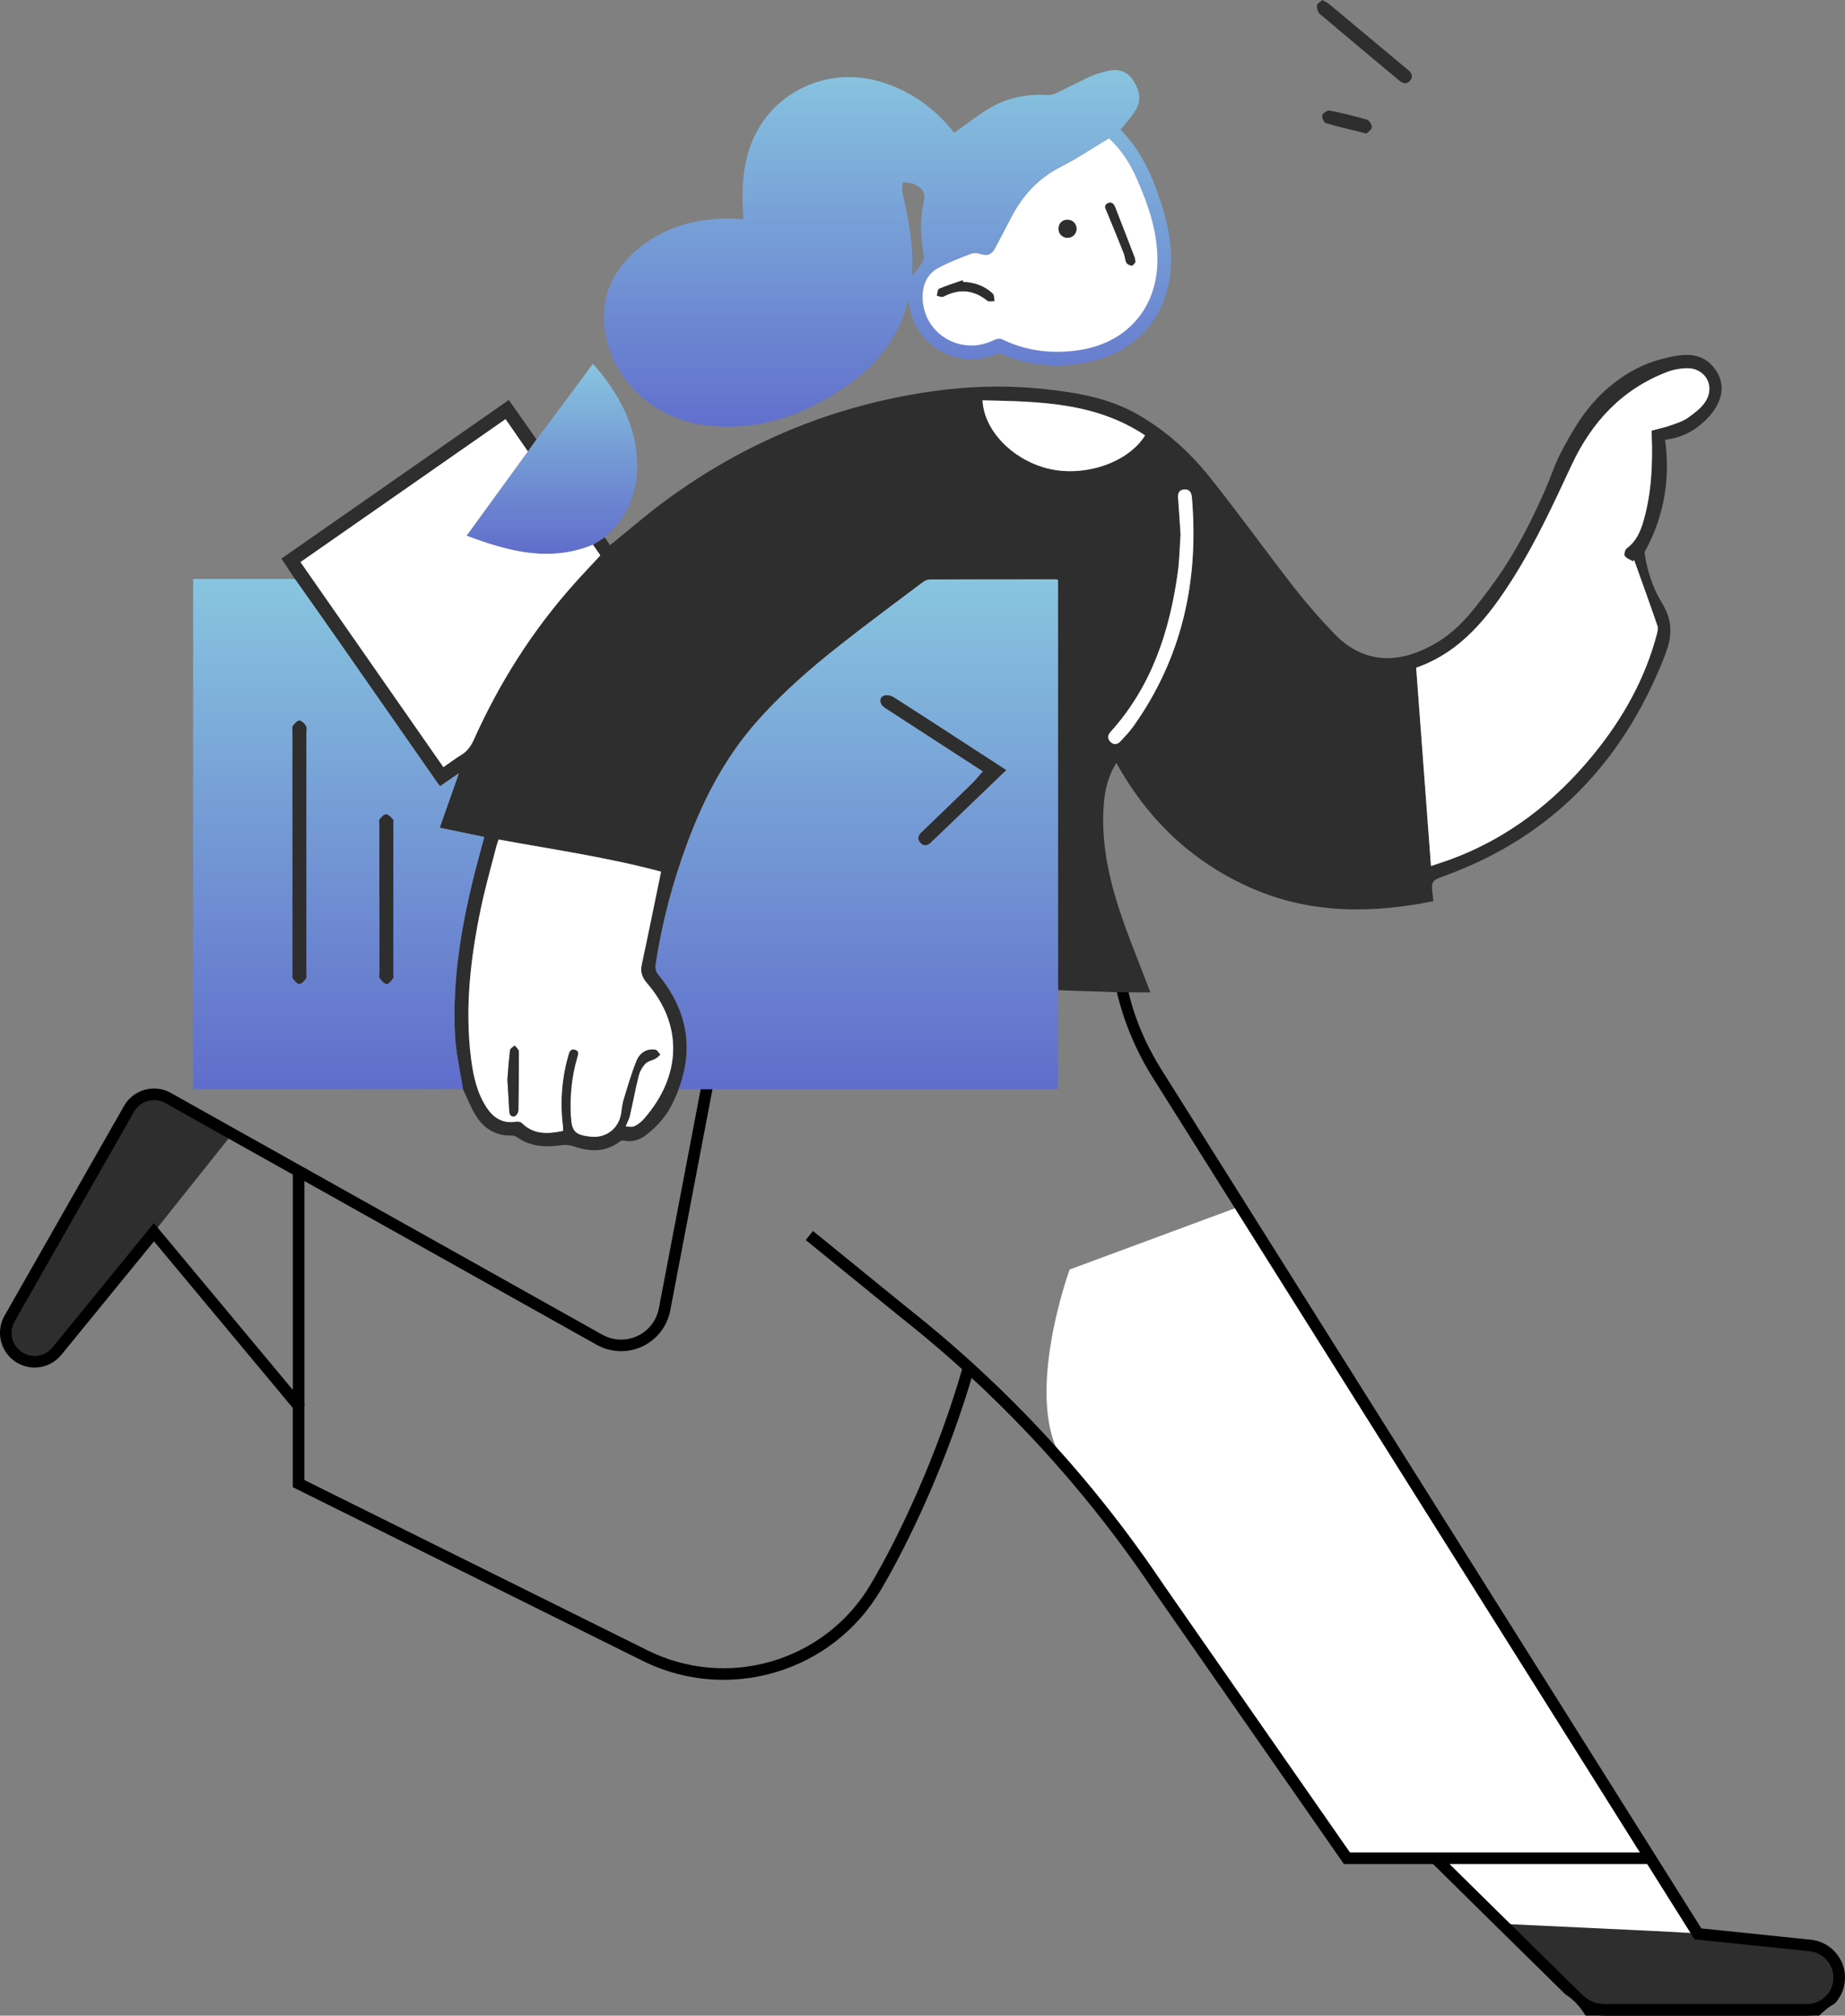 <?xml version="1.0" encoding="UTF-8"?> <svg xmlns="http://www.w3.org/2000/svg" xmlns:xlink="http://www.w3.org/1999/xlink" id="_Слой_2" data-name="Слой 2" viewBox="0 0 1332.92 1455.85"><rect x="0" y="0" width="1332.92" height="1455.85" fill="#808080" stroke="none"/> <defs> <style> .cls-1 { fill: #fff; } .cls-2 { fill: #ccdde2; } .cls-3 { fill: #2e2e2e; } .cls-4 { fill: url(#_Безымянный_градиент_5-3); } .cls-5 { fill: url(#_Безымянный_градиент_5-2); } .cls-6 { fill: url(#_Безымянный_градиент_3); } .cls-7 { fill: url(#_Безымянный_градиент_5); } </style> <linearGradient id="_Безымянный_градиент_5" data-name="Безымянный градиент 5" x1="244.71" y1="1182.79" x2="244.71" y2="814.24" gradientTransform="translate(0 1600.95) scale(1 -1)" gradientUnits="userSpaceOnUse"> <stop offset="0" stop-color="#88c5df"></stop> <stop offset="1" stop-color="#606dcb"></stop> </linearGradient> <linearGradient id="_Безымянный_градиент_3" data-name="Безымянный градиент 3" x1="641.18" y1="1550.33" x2="641.18" y2="1292.8" gradientTransform="translate(0 1600.95) scale(1 -1)" gradientUnits="userSpaceOnUse"> <stop offset="0" stop-color="#88c4df"></stop> <stop offset="1" stop-color="#616fcc"></stop> </linearGradient> <linearGradient id="_Безымянный_градиент_5-2" data-name="Безымянный градиент 5" x1="398.74" y1="1338.22" x2="398.74" y2="1200.92" xlink:href="#_Безымянный_градиент_5"></linearGradient> <linearGradient id="_Безымянный_градиент_5-3" data-name="Безымянный градиент 5" x1="619.05" y1="1182.49" x2="619.05" y2="814.18" xlink:href="#_Безымянный_градиент_5"></linearGradient> </defs> <g id="_Слой_1-2" data-name="Слой 1"> <g> <g> <path class="cls-2" d="M1047.7,1324.58c-20.2,0-39.19-7.87-53.48-22.15-14.28-14.29-22.15-33.28-22.15-53.48v-.62h8.36v.62c0,17.96,7,34.86,19.7,47.56,12.7,12.7,29.6,19.7,47.56,19.7s34.86-7,47.56-19.7c12.7-12.7,19.7-29.6,19.7-47.56h8.36c0,20.2-7.87,39.19-22.15,53.48-14.28,14.28-33.28,22.15-53.48,22.15Z"></path> <path class="cls-3" d="M15.1,981.13c3.03,1.63,6.42,2.49,9.86,2.51,3.1,0,6.17-.71,8.96-2.05,2.8-1.35,5.26-3.3,7.2-5.73l70.09-85.92,56.57-70.99-46.3-25.97c-4.8-2.71-10.48-3.4-15.78-1.93-5.31,1.48-9.81,5-12.53,9.79L6.85,952.43c-1.37,2.42-2.25,5.09-2.57,7.85-.33,2.76-.1,5.56,.67,8.23,.77,2.67,2.06,5.16,3.81,7.33,1.74,2.17,3.9,3.96,6.35,5.28Z"></path> <path class="cls-3" d="M1082.01,1386.5l58.34,57.39c5.05,4.98,11.85,7.78,18.94,7.78h145.98c6,.04,11.78-2.24,16.15-6.36,4.36-4.12,6.97-9.76,7.28-15.75,.31-5.99-1.71-11.87-5.62-16.42-3.92-4.54-9.44-7.41-15.41-7.99l-81-8.38-144.66-10.27Z"></path> <path class="cls-1" d="M897.18,870.85l330.41,525.39-140.91-6.66-52.56-47.95h-60.08s-163.75-240.14-201.3-280.84c-37.55-40.7,0-143.86,0-143.86l124.44-46.08Z"></path> <path d="M1139.35,1447.47c2.34,2.52,4.39,5.33,6.1,8.36h168.89c.52-.58,1.04-1.15,1.58-1.69,2.58-2.58,5.59-4.82,8.85-6.67h-185.43Z"></path> <path d="M522.72,1213.29c-20.23,0-40.32-4.68-58.8-13.9l-252.39-125.25v-57.24l-100.28-120.32-66.88,81.92c-2.31,2.86-5.31,5.22-8.65,6.82-3.33,1.59-7.03,2.43-10.72,2.43h-.04c-4.37-.02-8.67-1.19-12.44-3.37-3.77-2.18-6.92-5.32-9.11-9.09-2.19-3.76-3.37-8.05-3.41-12.41-.04-4.36,1.07-8.67,3.2-12.47l86.34-151.54c3.27-5.79,8.62-9.97,15.04-11.75,6.41-1.78,13.15-.97,18.96,2.31l46.29,25.96,265.35,148.62c3.81,2.13,8.14,3.35,12.52,3.52,4.37,.17,8.78-.73,12.74-2.57,3.96-1.85,7.48-4.64,10.18-8.1,2.69-3.45,4.55-7.54,5.37-11.84l31.44-164.7,8.22,1.57-31.44,164.7c-1.07,5.6-3.49,10.92-6.99,15.41-3.5,4.49-8.08,8.13-13.24,10.53-5.16,2.4-10.89,3.56-16.59,3.35-5.69-.21-11.33-1.8-16.29-4.58l-265.36-148.62-46.3-25.97c-3.87-2.18-8.35-2.73-12.62-1.54-4.27,1.19-7.83,3.96-10.01,7.82L10.48,954.52c-1.4,2.51-2.14,5.38-2.12,8.28,.03,2.91,.81,5.77,2.27,8.27,1.46,2.51,3.56,4.6,6.08,6.06,2.51,1.45,5.37,2.23,8.28,2.25h.03c2.43,0,4.89-.56,7.1-1.61,2.22-1.06,4.21-2.63,5.75-4.54l73.31-89.79,108.71,130.44v55.08l247.75,122.94c27.99,13.97,59.93,16.81,89.94,7.99,30.01-8.82,55.34-28.48,71.32-55.36,20.36-34.3,48.62-93.84,66.88-158.04l8.04,2.29c-18.48,64.97-47.11,125.26-67.74,160.02-17.07,28.71-44.11,49.7-76.16,59.11-12.22,3.59-24.75,5.37-37.22,5.37Z"></path> <path d="M1192.33,1346.34h-221.42l-137.07-196.82c-50.6-75.52-112.4-142.31-183.72-198.58l-68.03-55.34,5.28-6.49,67.99,55.3c71.96,56.77,134.35,124.2,185.39,200.39l134.54,193.17h217.05v8.36Z"></path> <path d="M1326.25,1410.4c-4.64-5.39-11.09-8.73-18.14-9.42l-78.97-8.17-389.92-620.03c-16.17-25.78-24.3-51.08-26.73-72.42-2.89-.3-5.74-.7-8.57-1.24,2.96,27.22,14.52,56.27,28.21,78.11l391,621.76,1.08,1.72,83.05,8.59c4.93,.48,9.42,2.81,12.64,6.55,3.23,3.75,4.87,8.53,4.61,13.48-.25,4.94-2.37,9.53-5.97,12.93-3.57,3.37-8.23,5.22-13.15,5.22h-146.1c-6.03,0-11.71-2.34-16.01-6.58l-58.34-57.39-44.96-44.31-5.87,5.96,44.96,44.31,51.76,50.92c4.3,2.7,8.06,6.17,11.16,10.21,5.08,3.41,11.05,5.24,17.3,5.25h146.13c3.92,0,7.72-.82,11.21-2.38,2.65-2.51,5.69-4.7,8.99-6.47,4.36-4.72,6.92-10.76,7.26-17.23,.37-7.1-1.99-13.98-6.63-19.36Z"></path> <rect x="211.55" y="845.87" width="8.36" height="169.54"></rect> </g> <path class="cls-3" d="M1243.44,276.62c-1.78-9.99-9.68-15.57-10.53-16.15-9.95-6.8-21.99-3.77-32.31-1.17-6.98,1.76-19.74,5.91-34.25,17.13-18.91,14.62-28.5,31.73-36.59,46.51-8.21,14.99-6.67,16.21-16.42,37.52-6.67,14.58-17.9,38.79-37,64.44-14.88,19.99-24.96,32.47-43.31,42.03-24.38,12.71-48.44,12.06-68.98-9.11-10.14-10.46-19.76-21.5-28.74-32.98-20.66-26.5-40.29-53.84-61.28-80.15-14.37-18.03-31.5-33.5-51.78-45.18-21.17-12.19-44.59-16.04-68.27-18.55-27.33-2.89-54.67-2.12-81.81,1.86-70.51,10.27-134.42,36.77-191.72,79-13.54,10.01-26.31,21.11-39.72,31.96-1.09-1.67-2.44-3.66-3.78-5.71-2.82,1.8-5.71,3.59-8.6,5.39,1.67,2.37,3.34,4.81,5.01,7.19,.06,.13,.13,.26,.26,.64-6.35,6.87-12.9,13.73-19.19,20.79-29.96,33.63-53.77,71.23-72.18,112.3-2.05,4.69-4.75,8.28-9.11,10.97-4.36,2.63-8.41,5.71-12.83,8.79-34.39-49.29-68.72-98.57-103.24-148.11,49.47-34.46,98.68-68.73,148.15-103.26,5.45,7.89,10.78,15.59,16.1,23.3,2.12-2.95,4.17-5.84,6.29-8.73-6.67-9.43-13.28-18.87-20.02-28.43-54.86,38.31-109.59,76.43-164.26,114.55,3.53,5.33,6.61,10.01,9.75,14.76h-.06c10.91,15.53,21.94,31.06,32.85,46.66,23.23,33.24,46.39,66.55,69.62,99.85,.64,1.03,1.48,1.93,2.37,3.14,4.23-2.95,8.34-5.78,13.6-9.37-4.81,13.67-9.24,26.18-13.86,39.34,10.97,2.25,21.43,4.43,32.21,6.67-2.37,8.98-4.88,17.78-7.12,26.7-9.62,38.31-16.1,77.07-14.05,116.73,.71,12.96,3.79,25.73,5.77,38.63,3.21,6.61,5.78,13.6,9.69,19.7,5.77,9.05,14.31,14.18,25.47,13.86,1.28-.06,2.76,.39,3.79,1.09,9.82,7.06,20.72,7.57,32.15,5.9,2.82-.39,6.09-.19,8.79,.77,11.81,4.11,23.1,4.49,33.62-3.47,.71-.58,1.93-.83,2.82-.64,4.94,1.16,9.43,0,13.73-2.37,.13-.09,.31-.22,.54-.37,3.87-2.73,11.42-8.68,17.69-18.3,.94-1.44,4.19-7.03,7.63-16.17,11.61-30.87,5.39-58.4-15.27-83.43-1.35-1.54-1.67-4.56-1.35-6.67,4.68-30.87,12.7-60.9,23.74-90.1,11.55-30.55,26.56-59.1,48.12-83.88,18.48-21.18,39.59-39.53,61.6-56.86,19.57-15.4,39.59-30.23,59.48-45.18,1.48-1.09,3.59-1.99,5.39-1.99,30.16-.07,60.31-.07,90.47-.07,.45,0,.83,.13,1.8,.26v290.71c0,1.95,.12,3.89,.13,5.84,13.8,.47,27.59,.94,41.39,1.41,4.64,.04,9.28,.09,13.92,.13h11.42c-.45-1.09-.77-1.8-1.03-2.5-7.38-19.51-15.53-38.76-21.94-58.59-7.83-24.32-12.83-49.35-10.72-75.28,.83-10.27,3.27-20.15,8.98-29.39,22.71,40.88,54.6,71.43,97.08,90.23,42.73,18.87,86.94,18.74,131.98,9.69-.13-1.41-.19-2.31-.32-3.21-1.41-11.81-1.28-11.49,9.62-15.53,76.42-28.04,127.36-81.76,157.14-156.58,.58-1.41,1.09-2.89,1.99-5.46,1.81-4.78,3.64-11.75,2.47-19.73-1.16-7.95-4.7-12.87-7.78-18.49-3.94-7.17-8.47-17.9-10.59-33.1,3.83-6.82,7.76-15.27,10.79-25.29,6.95-22.94,5.89-43.14,4.09-55.86,5.63-.66,15.2-2.7,24.13-9.73,3.38-2.66,19.25-15.16,16.37-31.34ZM463.73,696.23c-1.22,5.52-.19,9.37,3.72,13.86,26.05,30.03,25.02,66.87-2.25,97.99-1.93,2.18-4.36,4.17-6.93,5.26-1.93,.83-4.49,.19-6.22,.19,1.28-3.27,2.57-5.46,3.08-7.83,2.18-9.56,3.98-19.19,6.35-28.69,.83-3.14,2.57-6.35,4.81-8.73,1.8-1.86,5-2.37,7.44-3.72,1.28-.71,2.31-1.92,3.4-2.89-1.22-1.28-2.31-3.47-3.72-3.66-6.48-.96-11.36,2.5-13.6,8.08-3.72,9.24-6.48,18.8-9.37,28.3-.96,3.02-1.16,6.29-1.67,9.5-1.73,11.17-10.97,18.29-22.2,17.01-11.29-1.35-13.54-3.85-14.12-15.08-.77-14.25,.58-28.24,4.62-41.97,.71-2.25,1.73-4.68-1.54-5.71-3.34-1.03-4.17,1.48-4.88,3.98-4.81,16.75-6.1,33.76-3.98,51.08,.13,1.03,.13,2.12,.19,3.53h-.06c-10.84,2.25-21.11,2.95-29.77-5.65-.9-.83-2.76-1.22-4.04-1.03-9.82,1.67-16.62-2.7-21.69-10.59-6.74-10.46-9.37-22.33-10.91-34.4-4.75-36.77-.51-73.03,6.99-109.03,3.21-15.15,7.51-30.1,11.29-45.11,.39-1.41,.96-2.82,1.54-4.62,39.72,7.32,79.5,13.03,117.35,23.23-4.68,22.59-9.11,44.66-13.86,66.68Zm292.39-358.09c-25.15-6.55-45.36-27.53-46.33-49.03,40.78,.9,81.37,1.28,117.41,25.3-12.46,20.08-44.65,30.66-71.08,23.73Zm62.56,186.62c-2.7,3.85-6.1,7.25-9.3,10.78-2.25,2.44-4.94,2.57-7.25,.26-2.18-2.12-2.05-4.75,0-6.99,29.71-32.73,42.8-72.52,48.7-115.19,1.28-9.43,1.41-18.99,2.05-28.17l-.06,.06c-.58-8.66-1.09-16.94-1.73-25.22-.32-3.4,.13-6.29,4.3-6.68,4.11-.39,5.39,2.44,5.65,5.78,5.13,60.07-6.99,115.71-42.35,165.38Zm413.72-235.13c-2.95,4.81-8.08,8.66-12.83,12.06-3.66,2.63-8.28,4.04-12.58,5.58-4.36,1.54-8.85,2.44-13.73,3.79v3.27c.77,20.79-.12,41.46-5.84,61.67-2.24,7.7-5.32,15.02-12.19,20.09-1.28,.9-2.11,4.36-1.41,5.52,1.16,1.8,3.85,2.63,5.91,3.85,.25-.32,.57-.64,.83-.96,5.65,15.85,11.42,31.7,16.87,47.62,.58,1.8,0,4.23-.51,6.22-8.53,32.34-24.64,60.77-45.62,86.51-28.04,34.33-61.98,60.77-103.94,76.11-4.3,1.6-8.66,2.95-13.54,4.56v.06c-3.59-48.13-7.12-95.62-10.72-143.24,32.59-11.42,52.48-36.96,70.13-64.82,16.36-25.8,29.13-53.59,42.03-81.24,14.5-31.19,36.51-55.12,69.36-67.64,4.24-1.61,8.92-2.44,13.47-2.63,13.35-.58,21.24,12.13,14.31,23.62Z"></path> <path class="cls-7" d="M213.11,418.22c10.97,15.53,22.01,31.06,32.85,46.65,23.23,33.24,46.39,66.55,69.62,99.85,.71,1.03,1.48,1.92,2.37,3.14,4.24-2.89,8.4-5.78,13.6-9.37-4.81,13.67-9.24,26.18-13.86,39.34,10.97,2.31,21.43,4.43,32.21,6.67-2.44,8.98-4.88,17.84-7.12,26.7-9.62,38.31-16.1,77.07-14.05,116.73,.64,12.96,3.79,25.73,5.77,38.63-26.31,0-52.61,.13-78.92,.13h-116.07V418.16h73.59v.06Zm8.21,197.4v-86.76c0-1.54,.45-3.47-.26-4.49-1.15-1.67-3.14-3.91-4.81-3.91s-3.46,2.31-4.75,3.98c-.58,.77-.19,2.38-.19,3.59v174.94c0,1.22-.45,2.82,.19,3.59,1.22,1.67,3.02,4.04,4.62,4.11,1.6,0,3.72-2.12,4.88-3.79,.77-1.03,.32-2.95,.32-4.49v-86.76Zm52.74,33.63v53.59c0,1.22-.45,2.82,.13,3.59,1.41,1.73,3.21,4.04,5.07,4.23,1.41,.13,3.34-2.37,4.62-4.04,.51-.64,.19-2.05,.19-3.14v-108.07c0-1.22,.38-2.89-.26-3.59-1.35-1.6-3.21-3.59-4.94-3.72-1.48-.13-3.4,1.99-4.56,3.53-.7,.9-.32,2.69-.32,4.04v53.59h.06Z"></path> <path class="cls-6" d="M656.03,217.55c-10.39,38.76-38.18,60.77-71.67,76.95-22.39,10.85-46.13,15.34-71.16,13.09-36.45-3.27-67.18-28.3-75.07-62.83-5.84-25.54,2.05-47.3,21.82-64.11,21.49-18.35,47.1-24.26,74.81-22.46,.58,0,1.22,.06,2.31,.13-.13-2.37-.26-4.56-.39-6.8-.9-14.7,0-29.26,4.49-43.32,12.77-40.24,55.57-61.8,96.5-48.71,20.47,6.55,37.28,18.55,50.75,35.23,.58,.71,1.09,1.35,.96,1.22,8.98-6.29,17.32-13.09,26.56-18.42,12.64-7.25,26.69-9.76,41.32-8.86,2.25,.13,4.75-.83,6.86-1.86,7.89-3.79,15.59-7.89,23.55-11.55,3.72-1.73,7.76-2.82,11.81-3.85,7.25-1.8,13.92-.71,18.54,5.78,4.88,6.93,7.12,14.63,2.44,22.4-2.95,4.94-7.06,9.18-10.97,14.06,13.28,13.35,21.56,30.16,27.72,48.19,5.45,16.04,9.56,32.28,8.79,49.61-1.67,35.75-23.42,62.06-58.58,69.76-21.56,4.75-42.73,3.66-63.2-5.33-1.35-.58-3.34-.71-4.68-.13-28.94,12.64-59.8-8.34-62.56-35.68-.07-.71-.45-1.35-.84-2.57l-.13,.06Zm145.07-117.76c-11.74,7.06-22.78,14.57-34.65,20.6-16.49,8.34-28.04,21.05-36.25,37.22-.83,1.67-1.73,3.27-2.57,4.88-3.08,5.84-6.03,11.74-9.24,17.46-2.05,3.59-5.07,5.01-9.37,3.66-2.31-.71-5.2-1.28-7.32-.45-8.02,3.02-16.04,6.23-23.61,10.14-7.7,3.98-11.29,11.17-11.61,19.7-1.03,27.08,27.14,44.73,51.52,32.54,1.67-.83,4.23-1.35,5.71-.64,17.26,8.41,35.35,10.65,54.28,8.15,35.55-4.68,58.45-30.35,58.13-66.23-.13-20.67-6.93-39.79-15.21-58.4-4.81-10.85-11.23-20.73-19.89-28.62h.06Zm-142.38,99.98c2.95-3.85,5.33-6.8,7.44-9.95,.83-1.28,1.6-3.21,1.35-4.68-2.37-13.28-3.08-26.7,0-39.85,1.35-5.71-.71-8.6-4.94-11.1-.9-.51-1.8-1.28-2.82-1.54-2.44-.51-4.94-.77-7.44-1.15-.19,2.31-.96,4.68-.45,6.87,4.49,19.96,8.53,39.92,6.93,61.35l-.06,.06Z"></path> <path class="cls-5" d="M437.04,388.06c-2.89,1.8-5.77,3.59-8.6,5.39-31.31,12.9-61.08,4.75-91.3-6.48,3.4-4.68,6.35-8.73,9.3-12.77,11.68-16.04,23.29-32.02,34.97-48.07,2.12-2.89,4.17-5.78,6.29-8.73,10.01-13.41,20.02-26.89,30.03-40.3,3.4-4.56,6.74-9.11,10.59-14.38,2.25,2.63,4.43,4.94,6.35,7.44,13.02,16.75,22.84,35.04,25.15,56.54,2.44,23.23-3.53,43.57-21.17,59.68-.58,.51-1.03,1.15-1.54,1.67h-.06Z"></path> <path class="cls-3" d="M955.47,.13c1.92,1.09,3.4,1.67,4.49,2.57,19.12,15.92,38.24,31.96,57.36,47.87,2.63,2.18,3.78,4.68,1.54,7.51-2.44,3.08-5.26,2.38-8.02,.07-19.12-15.98-38.24-31.89-57.23-48-1.48-1.28-2.31-4.17-2.18-6.29,.06-1.35,2.5-2.5,4.04-3.85V.13Z"></path> <path class="cls-3" d="M987.3,96.46c-10.65-2.63-20.08-4.75-29.39-7.51-1.41-.45-3.14-4.17-2.63-5.71,.51-1.6,3.79-3.66,5.45-3.34,9.05,1.73,17.97,3.98,26.82,6.55,1.67,.51,3.59,3.59,3.53,5.39-.06,1.73-2.63,3.34-3.72,4.62h-.06Z"></path> <path class="cls-4" d="M764.46,715.35v71.17c-1.8,.13-3.01,.26-4.17,.26H493.57c-1.09,0-2.18-.07-3.21-.13,11.61-30.87,5.39-58.4-15.27-83.43-1.28-1.54-1.67-4.56-1.35-6.67,4.62-30.87,12.7-60.9,23.74-90.1,11.55-30.55,26.56-59.1,48.12-83.88,18.48-21.18,39.59-39.6,61.6-56.86,19.57-15.4,39.59-30.23,59.48-45.18,1.48-1.09,3.53-1.99,5.39-1.99,30.16-.13,60.31-.06,90.47-.06,.45,0,.9,.13,1.8,.26v290.71c0,1.99,.06,3.98,.13,5.97v-.06Zm-37.53-159.15c-7.31-4.75-13.99-9.05-20.66-13.41-20.21-13.09-40.42-26.31-60.76-39.27-1.86-1.22-5.13-1.73-7.06-.96-3.66,1.54-3.02,6.1,1.03,8.79,14.82,9.63,29.64,19.25,44.46,28.81,8.85,5.71,17.71,11.49,26.11,16.94-2.69,3.08-5,6.16-7.76,8.79-12.13,11.81-24.32,23.49-36.51,35.23-2.44,2.38-3.21,5.01-.77,7.64,2.57,2.7,5.2,1.86,7.64-.45,2.31-2.25,4.68-4.49,6.99-6.67,15.59-15.02,31.25-30.03,47.29-45.43Z"></path> <path class="cls-1" d="M1033.82,625.51c-3.59-48.13-7.19-95.55-10.72-143.24,32.6-11.42,52.49-36.96,70.13-64.82,16.36-25.86,29.13-53.58,42.03-81.24,14.5-31.19,36.51-55.12,69.36-67.64,4.24-1.6,8.92-2.44,13.48-2.63,13.28-.58,21.23,12.13,14.3,23.62-2.95,4.88-8.08,8.66-12.83,12.07-3.66,2.63-8.21,4.04-12.58,5.58-4.29,1.54-8.85,2.44-13.73,3.79v3.27c.77,20.79-.06,41.52-5.83,61.67-2.19,7.77-5.27,15.02-12.2,20.09-1.28,.96-2.11,4.43-1.41,5.52,1.16,1.8,3.85,2.63,5.91,3.85,.25-.32,.57-.64,.83-.96,5.65,15.85,11.42,31.7,16.87,47.62,.65,1.8,0,4.24-.51,6.23-8.6,32.34-24.64,60.77-45.62,86.51-28.04,34.33-61.92,60.77-103.94,76.11-4.3,1.54-8.66,2.89-13.54,4.56v.06Z"></path> <path class="cls-1" d="M406.82,816.81c-10.84,2.25-21.11,2.95-29.77-5.65-.9-.84-2.76-1.28-4.04-1.03-9.82,1.67-16.62-2.7-21.69-10.59-6.74-10.46-9.37-22.33-10.91-34.4-4.75-36.77-.51-73.03,6.99-109.03,3.14-15.15,7.44-30.1,11.29-45.11,.39-1.48,.9-2.82,1.54-4.62,39.72,7.25,79.5,13.03,117.35,23.23-4.68,22.59-9.11,44.66-13.86,66.68-1.22,5.52-.13,9.37,3.72,13.86,26.05,30.03,25.02,66.93-2.25,97.99-1.86,2.12-4.3,4.11-6.93,5.26-1.92,.83-4.49,.19-6.22,.19,1.28-3.21,2.57-5.46,3.08-7.83,2.18-9.56,3.98-19.19,6.35-28.69,.77-3.14,2.57-6.42,4.81-8.73,1.8-1.86,5.01-2.37,7.44-3.72,1.28-.71,2.25-1.93,3.4-2.89-1.22-1.28-2.31-3.47-3.72-3.66-6.48-.9-11.36,2.57-13.6,8.09-3.72,9.18-6.48,18.8-9.37,28.3-.96,3.08-1.15,6.35-1.67,9.5-1.67,11.17-10.97,18.29-22.2,17.01-11.23-1.28-13.54-3.79-14.12-15.08-.71-14.25,.58-28.24,4.62-41.97,.64-2.25,1.67-4.68-1.54-5.71-3.34-1.03-4.17,1.48-4.88,3.98-4.81,16.75-6.1,33.82-3.98,51.08,.13,1.03,.13,2.12,.19,3.53h-.06Zm-40.29-36.96c.51,8.86,.96,15.79,1.35,22.65,.13,2.57,1.28,4.49,3.85,3.79,1.22-.32,2.63-2.7,2.69-4.17,.32-14.18,.51-28.43,.39-42.61,0-1.41-1.93-2.82-3.02-4.3-1.15,1.09-3.21,2.12-3.34,3.34-.9,7.76-1.41,15.53-1.93,21.37v-.06Z"></path> <path class="cls-1" d="M381.35,326.07c-11.68,16.04-23.29,32.02-34.97,48.07-2.95,4.04-5.9,8.15-9.3,12.77,30.29,11.3,59.99,19.38,91.3,6.48,1.67,2.37,3.34,4.81,5,7.19,.06,.13,.13,.26,.26,.64-6.35,6.87-12.9,13.73-19.18,20.79-29.96,33.63-53.77,71.23-72.18,112.31-2.12,4.68-4.81,8.34-9.11,10.97-4.3,2.63-8.34,5.71-12.83,8.79-34.39-49.29-68.72-98.57-103.24-148.11,49.47-34.46,98.68-68.79,148.15-103.26,5.45,7.89,10.78,15.59,16.1,23.29v.06Z"></path> <path class="cls-1" d="M827.28,314.45c-12.45,20.09-44.66,30.68-71.09,23.75-25.15-6.61-45.36-27.53-46.33-49.03,40.74,.9,81.36,1.28,117.48,25.35l-.06-.06Z"></path> <path class="cls-1" d="M852.88,385.43c-.58-8.66-1.09-16.94-1.73-25.22-.26-3.4,.19-6.35,4.3-6.67,4.11-.39,5.33,2.44,5.65,5.78,5.13,60.07-6.99,115.71-42.35,165.38-2.76,3.85-6.1,7.32-9.3,10.78-2.25,2.44-4.94,2.57-7.25,.26-2.18-2.18-1.99-4.75,0-6.99,29.64-32.73,42.73-72.45,48.7-115.19,1.28-9.43,1.41-19,2.05-28.17l-.06,.06Z"></path> <path class="cls-3" d="M221.32,615.62v86.76c0,1.54,.45,3.47-.32,4.49-1.22,1.67-3.27,3.85-4.88,3.79-1.6,0-3.4-2.44-4.62-4.11-.58-.83-.19-2.37-.19-3.59v-174.94c0-1.22-.45-2.82,.19-3.59,1.28-1.67,3.14-3.98,4.75-3.98s3.66,2.18,4.81,3.91c.71,1.09,.26,2.95,.26,4.49v86.76Z"></path> <path class="cls-3" d="M274.07,649.32v-53.59c0-1.41-.39-3.14,.32-4.04,1.15-1.54,3.08-3.66,4.56-3.53,1.73,.13,3.59,2.12,4.94,3.72,.64,.71,.26,2.37,.26,3.59v108.07c0,1.09,.38,2.5-.19,3.14-1.35,1.67-3.21,4.17-4.62,4.04-1.86-.19-3.66-2.5-5.07-4.24-.58-.77-.13-2.38-.13-3.59v-53.58h-.06Z"></path> <path class="cls-1" d="M801.1,99.86c8.6,7.89,15.08,17.71,19.89,28.62,8.28,18.61,15.01,37.73,15.21,58.4,.26,35.87-22.58,61.54-58.13,66.23-18.93,2.5-37.02,.32-54.28-8.15-1.48-.71-4.11-.19-5.71,.64-24.38,12.26-52.55-5.46-51.52-32.54,.32-8.54,3.91-15.72,11.61-19.7,7.57-3.98,15.59-7.12,23.61-10.14,2.12-.77,5-.26,7.31,.45,4.3,1.35,7.32,0,9.37-3.66,3.21-5.71,6.16-11.62,9.24-17.46,.83-1.6,1.73-3.27,2.57-4.88,8.21-16.17,19.76-28.88,36.25-37.22,11.87-6.03,22.97-13.54,34.65-20.6h-.06Zm19.25,89.33c-.32-1.67-.32-2.63-.71-3.47-4.62-12-9.24-24-13.92-35.94-.96-2.5-2.76-4.43-5.65-2.76-2.82,1.67-1.22,3.85-.32,6.03,4.17,10.01,8.28,20.09,12.26,30.16,.83,2.12,.83,4.62,1.86,6.61,.58,1.09,2.63,2.05,3.98,1.99,1.03-.06,1.86-1.92,2.5-2.57v-.06Zm-124.48,14.5l-.39-1.15c-5.71,1.99-11.48,3.79-17,6.16-1.03,.45-1.09,3.27-1.6,5.01,1.6,.26,3.53,1.22,4.68,.64,11.29-5.97,21.69-5.13,31.76,2.89,1.09,.9,3.47,.26,5.2,.32-.39-1.8-.13-4.3-1.28-5.39-5.9-5.58-13.22-8.15-21.37-8.41v-.06Zm75.39-31.89c3.59,0,6.42-2.7,6.54-6.29,.13-3.79-2.7-6.74-6.48-6.74s-6.35,2.57-6.48,6.22c-.13,3.85,2.7,6.8,6.48,6.8h-.06Z"></path> <path class="cls-3" d="M726.93,556.2c-16.04,15.4-31.63,30.42-47.29,45.44-2.31,2.25-4.68,4.43-6.99,6.67-2.44,2.37-5.07,3.21-7.64,.45-2.5-2.63-1.73-5.26,.77-7.64,12.19-11.74,24.38-23.42,36.51-35.23,2.69-2.63,5-5.71,7.76-8.79-8.41-5.46-17.26-11.17-26.11-16.94-14.82-9.63-29.64-19.19-44.47-28.82-4.04-2.63-4.68-7.25-1.03-8.79,1.93-.83,5.2-.26,7.06,.96,20.34,12.96,40.55,26.12,60.76,39.27,6.67,4.36,13.35,8.66,20.66,13.41Z"></path> <path class="cls-3" d="M366.59,779.85c.45-5.78,.96-13.6,1.92-21.37,.13-1.22,2.18-2.25,3.34-3.34,1.03,1.41,3.02,2.82,3.02,4.3,.06,14.18-.07,28.43-.38,42.61,0,1.48-1.48,3.85-2.7,4.17-2.57,.71-3.72-1.22-3.85-3.79-.32-6.87-.77-13.73-1.35-22.65v.06Z"></path> <path class="cls-3" d="M820.28,189.19c-.64,.71-1.48,2.5-2.5,2.57-1.28,.06-3.34-.83-3.98-1.99-1.09-1.99-1.03-4.49-1.86-6.61-3.98-10.08-8.09-20.15-12.26-30.16-.9-2.18-2.5-4.36,.32-6.03,2.89-1.73,4.68,.26,5.65,2.76,4.75,11.94,9.3,23.94,13.92,35.94,.32,.83,.38,1.8,.71,3.46v.06Z"></path> <path class="cls-3" d="M695.81,203.63c8.15,.26,15.4,2.82,21.37,8.41,1.09,1.03,.9,3.53,1.28,5.39-1.8,0-4.11,.58-5.2-.32-10.01-8.02-20.47-8.86-31.76-2.89-1.16,.58-3.08-.39-4.68-.64,.51-1.73,.58-4.56,1.6-5.01,5.52-2.38,11.36-4.17,17-6.16l.39,1.15v.06Z"></path> <path class="cls-3" d="M771.2,171.73c-3.78,0-6.61-2.95-6.48-6.8,.13-3.66,2.76-6.23,6.48-6.23s6.61,2.95,6.48,6.74c-.13,3.59-2.95,6.35-6.55,6.29h.06Z"></path> </g> </g> </svg> 